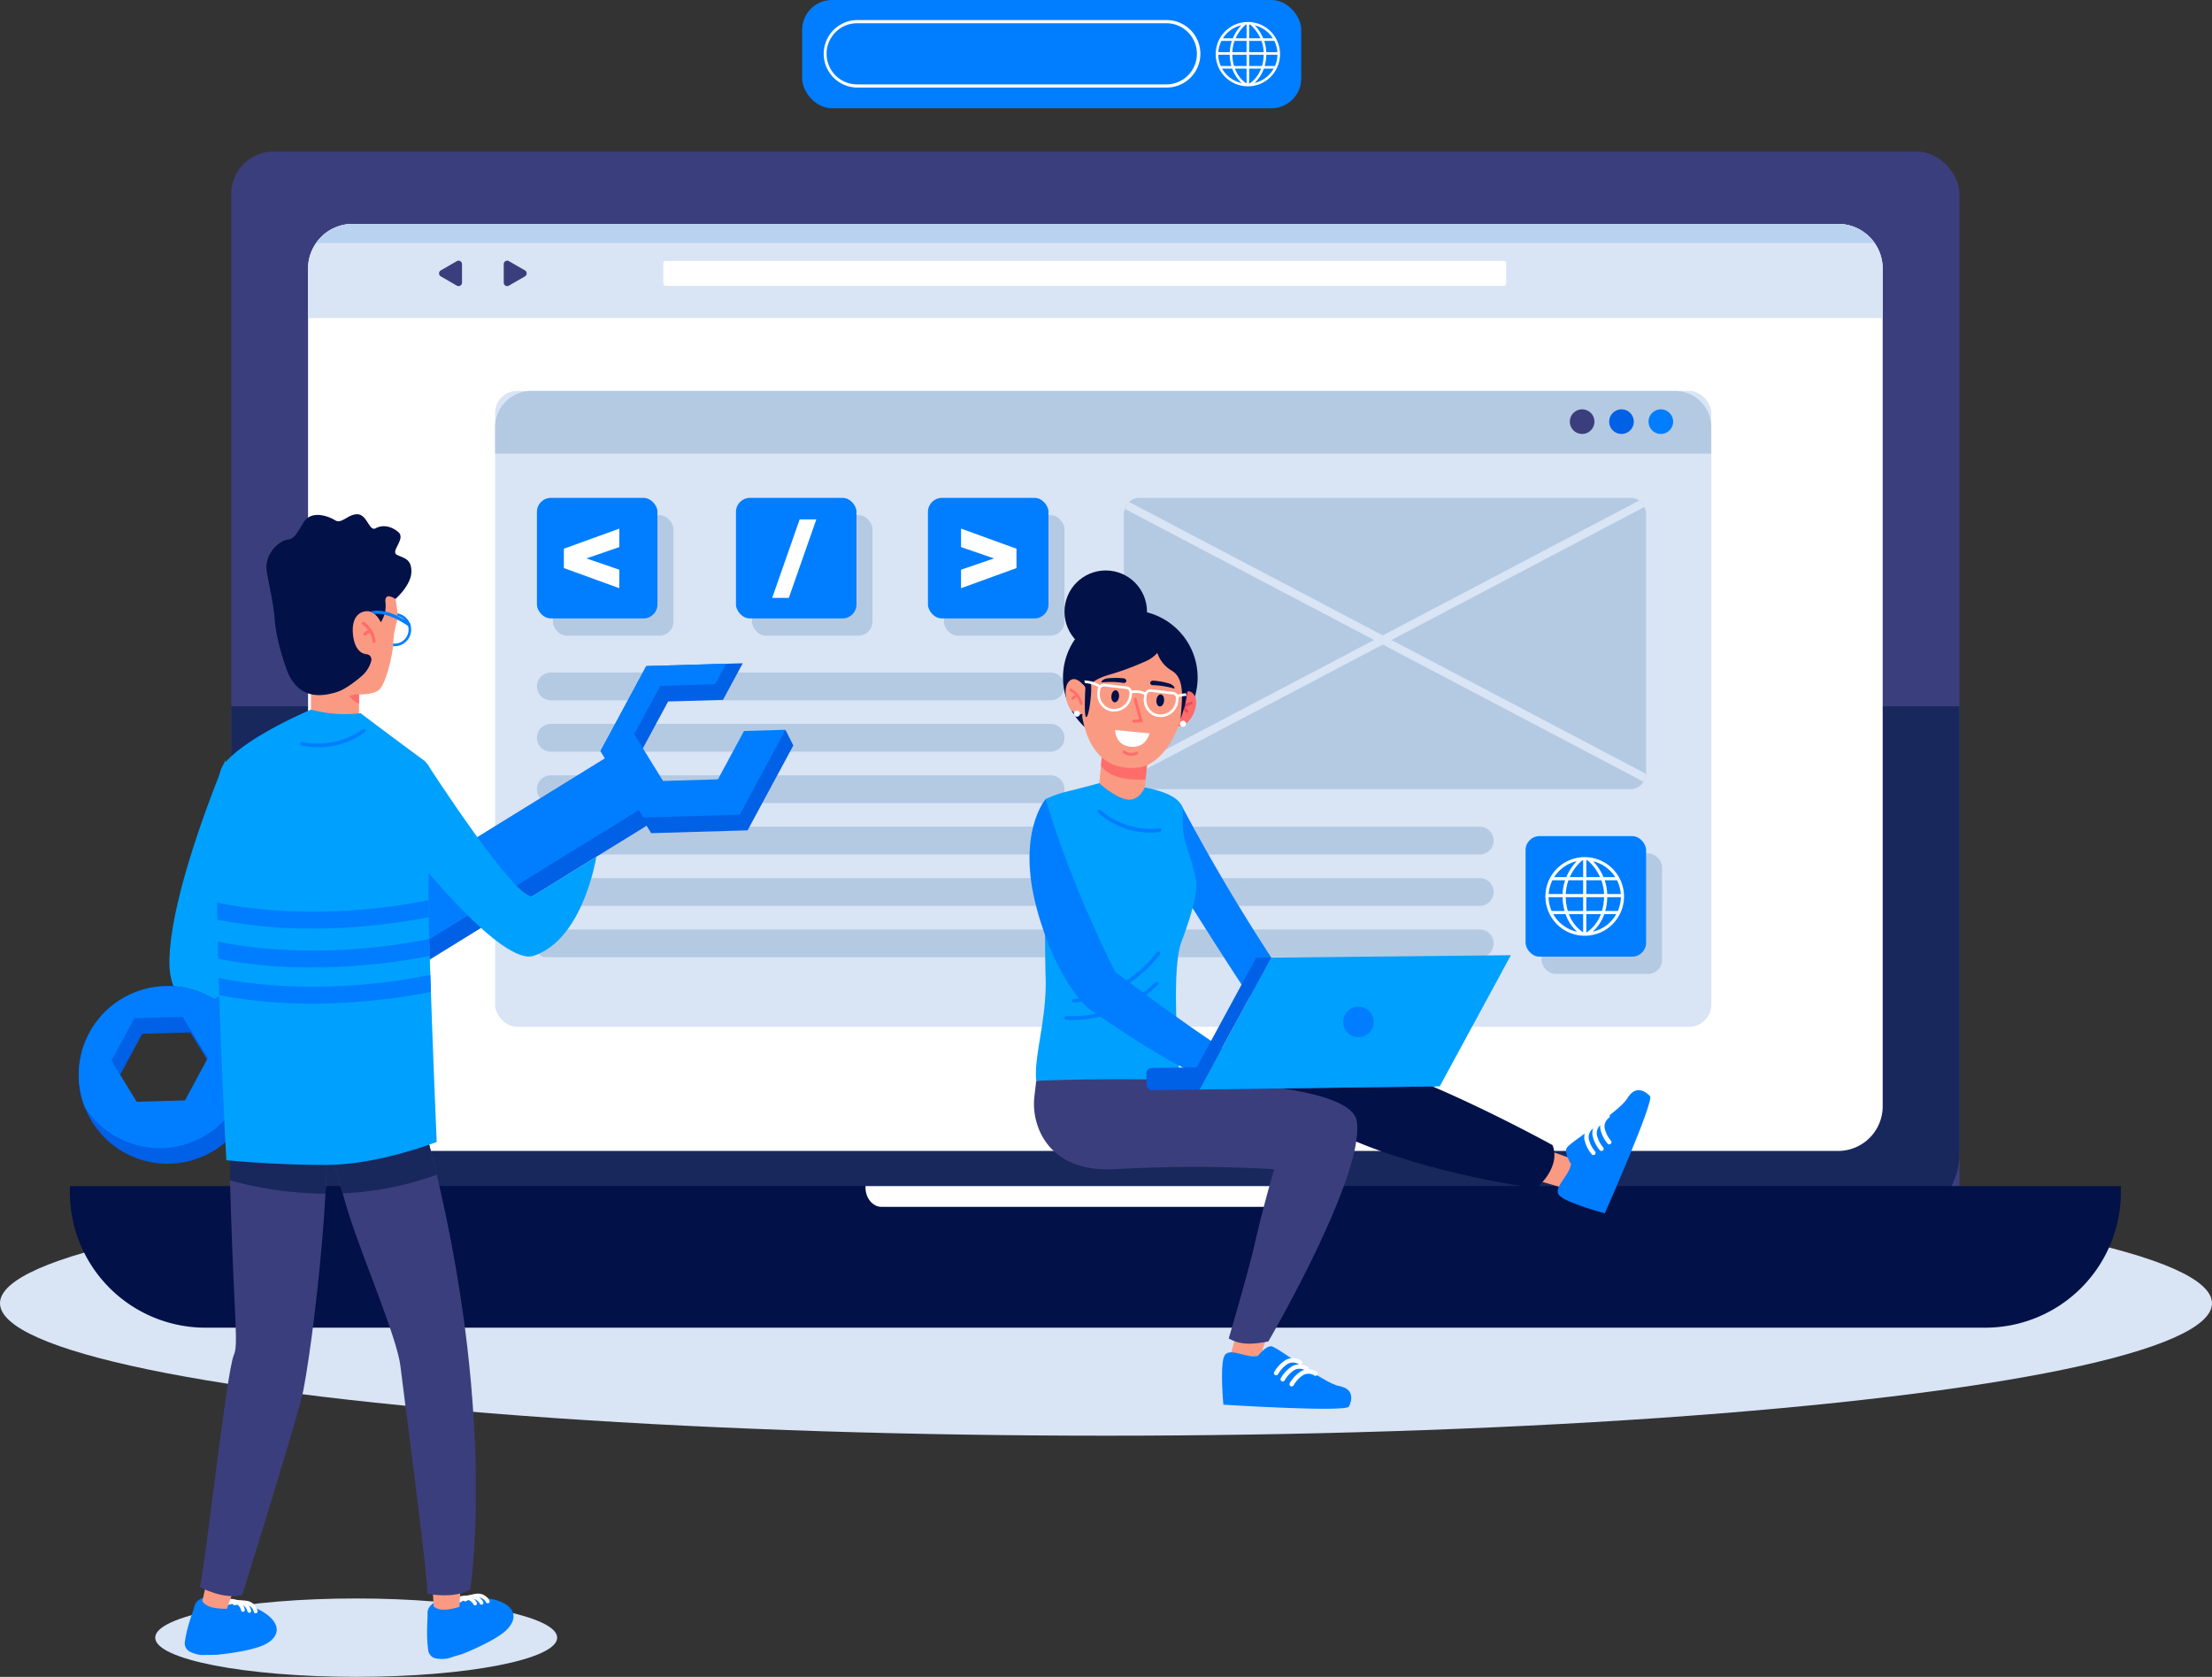 <svg xmlns="http://www.w3.org/2000/svg" width="735.177" height="557.217" viewBox="0 0 735.177 557.217">
  <rect x="0" y="0" width="735.177" height="557.217" fill="#333333" stroke="none"/>
  <g id="Group_70237" data-name="Group 70237" transform="translate(-186.796 -4467.231)">
    <g id="Group_70236" data-name="Group 70236" transform="translate(163.407 4333.621)">
      <g id="Group_70115" data-name="Group 70115" transform="translate(23.388 522.683)">
        <ellipse id="Ellipse_977" data-name="Ellipse 977" cx="367.589" cy="44.003" rx="367.589" ry="44.003" fill="#d9e4f5"/>
      </g>
      <g id="Group_70121" data-name="Group 70121" transform="translate(46.604 183.975)">
        <g id="Group_70120" data-name="Group 70120">
          <g id="Group_70119" data-name="Group 70119">
            <g id="Group_70117" data-name="Group 70117" transform="translate(53.654)">
              <g id="Group_70116" data-name="Group 70116">
                <rect id="Rectangle_27689" data-name="Rectangle 27689" width="574.368" height="356.141" rx="14.037" fill="#3b3e7d"/>
                <path id="Path_50817" data-name="Path 50817" d="M644.4,276.038V424.713a23.128,23.128,0,0,1-23.131,23.131H93.168a23.128,23.128,0,0,1-23.131-23.131V276.038Z" transform="translate(-70.037 -91.704)" fill="#18285d"/>
              </g>
              <path id="Path_50818" data-name="Path 50818" d="M608.864,193.6V471.975a14.83,14.83,0,0,1-14.831,14.834H100.353a14.781,14.781,0,0,1-9.169-3.172,15.057,15.057,0,0,1-1.862-1.748,14.738,14.738,0,0,1-3.8-9.913V193.6a14.837,14.837,0,0,1,14.834-14.832h493.68a14.707,14.707,0,0,1,7.5,2.038,14.829,14.829,0,0,1,7.328,12.794Z" transform="translate(-60.007 -154.718)" fill="#fff"/>
            </g>
            <path id="Path_50819" data-name="Path 50819" d="M719.152,372.785v1.981a45.071,45.071,0,0,1-45.075,45.077H82.552a45.075,45.075,0,0,1-45.075-45.077v-1.981Z" transform="translate(-37.477 -29.026)" fill="#021147"/>
            <path id="Path_50820" data-name="Path 50820" d="M197.951,372.785v.453c0,3.569,2.391,6.463,5.339,6.463H342.451c2.948,0,5.337-2.894,5.337-6.463v-.453Z" transform="translate(66.486 -29.026)" fill="#fff"/>
            <g id="Group_70118" data-name="Group 70118" transform="translate(79.168 24.05)">
              <path id="Path_50821" data-name="Path 50821" d="M608.86,193.6v16.422H85.52V193.6a14.846,14.846,0,0,1,14.834-14.834H594.033A14.846,14.846,0,0,1,608.86,193.6Z" transform="translate(-85.52 -178.769)" fill="#d9e4f5"/>
              <rect id="Rectangle_27690" data-name="Rectangle 27690" width="280.145" height="8.304" rx="0.754" transform="translate(118.064 12.278)" fill="#fff"/>
              <path id="Path_50822" data-name="Path 50822" d="M119.57,190.4v3.078a1.146,1.146,0,0,1-1.72.992l-2.666-1.537-2.665-1.539a1.148,1.148,0,0,1,0-1.987l2.665-1.537,2.666-1.539a1.147,1.147,0,0,1,1.72.992Z" transform="translate(-68.401 -173.971)" fill="#3b3e7d"/>
              <path id="Path_50823" data-name="Path 50823" d="M124.988,190.4v3.078a1.146,1.146,0,0,0,1.72.992l2.666-1.537,2.665-1.539a1.148,1.148,0,0,0,0-1.987l-2.665-1.537-2.666-1.539a1.147,1.147,0,0,0-1.72.992Z" transform="translate(-59.951 -173.971)" fill="#3b3e7d"/>
            </g>
            <path id="Path_50824" data-name="Path 50824" d="M605.134,185.115H87.143A14.8,14.8,0,0,1,99.3,178.769H592.981A14.775,14.775,0,0,1,605.134,185.115Z" transform="translate(-5.301 -154.719)" fill="#b9d2f0"/>
          </g>
        </g>
      </g>
      <g id="Group_70130" data-name="Group 70130" transform="translate(289.996 133.61)">
        <g id="Group_70127" data-name="Group 70127">
          <g id="Group_70122" data-name="Group 70122">
            <rect id="Rectangle_27691" data-name="Rectangle 27691" width="165.875" height="35.979" rx="9.92" fill="#007eff"/>
          </g>
          <g id="Group_70126" data-name="Group 70126" transform="translate(137.444 7.3)">
            <g id="Group_70125" data-name="Group 70125">
              <g id="Group_70124" data-name="Group 70124">
                <g id="Group_70123" data-name="Group 70123">
                  <path id="Path_50825" data-name="Path 50825" d="M279.276,138.04a10.69,10.69,0,1,0,10.69,10.69A10.7,10.7,0,0,0,279.276,138.04Zm.43,14.636v-3.744h4.833a14.1,14.1,0,0,1-.572,3.744Zm3.029,4.266a11.917,11.917,0,0,0,1.857-3.406h3.256a9.787,9.787,0,0,1-6.4,4.78A10.889,10.889,0,0,0,282.735,156.942Zm.941-3.406a10.975,10.975,0,0,1-1.6,2.847,8.954,8.954,0,0,1-2.373,2.165l0-5.013Zm-3.97-10.07V138.91c.127,0,.255.013.382.025a13.335,13.335,0,0,1,3.352,4.532Zm4.673,0a13.982,13.982,0,0,0-1.44-2.625,14.587,14.587,0,0,0-1.351-1.668,9.893,9.893,0,0,1,5.987,4.293Zm-4.673,4.606v-3.746h4.085a12.252,12.252,0,0,1,.743,3.746Zm5.687,0a13.186,13.186,0,0,0-.689-3.746h3.36a9.726,9.726,0,0,1,1.02,3.746Zm3.711.86a9.709,9.709,0,0,1-.826,3.744h-3.414a15.152,15.152,0,0,0,.534-3.744Zm-15.313,3.744h-3.515a9.711,9.711,0,0,1-.826-3.744h3.8A15.075,15.075,0,0,0,273.79,152.676Zm1.42-9.21a13.169,13.169,0,0,1,1.195-2.114,12.742,12.742,0,0,1,2.169-2.427c.091-.007.181-.012.274-.015v4.556Zm3.637.86v3.746H274.12a12.36,12.36,0,0,1,.742-3.746Zm-7.867-.86a9.863,9.863,0,0,1,6.113-4.321,14.366,14.366,0,0,0-1.381,1.7,14.172,14.172,0,0,0-1.44,2.625Zm7.867,5.466v3.744h-4.162a14.041,14.041,0,0,1-.57-3.744Zm-9.378-.86a9.715,9.715,0,0,1,1.022-3.746h3.459a13.186,13.186,0,0,0-.69,3.746Zm4.593,5.464a11.878,11.878,0,0,0,1.857,3.406,10.688,10.688,0,0,0,1.318,1.4,9.924,9.924,0,0,1-6.532-4.808Zm4.785,0v4.952a10.111,10.111,0,0,1-3.867-4.952Z" transform="translate(-268.588 -138.04)" fill="#fff"/>
                </g>
              </g>
            </g>
          </g>
        </g>
        <g id="Group_70129" data-name="Group 70129" transform="translate(7.162 6.665)">
          <g id="Group_70128" data-name="Group 70128">
            <path id="Path_50826" data-name="Path 50826" d="M303.493,138.706a10.165,10.165,0,0,1,0,20.329H200.743a10.165,10.165,0,1,1,0-20.329h102.75m0-1.051H200.743a11.216,11.216,0,1,0,0,22.432h102.75a11.216,11.216,0,0,0,0-22.432Z" transform="translate(-189.526 -137.655)" fill="#fff"/>
          </g>
        </g>
      </g>
      <g id="Group_70149" data-name="Group 70149" transform="translate(187.947 263.505)">
        <g id="Group_70132" data-name="Group 70132" transform="translate(0 0)">
          <rect id="Rectangle_27692" data-name="Rectangle 27692" width="404.195" height="211.293" rx="7.316" transform="translate(0)" fill="#d9e4f5"/>
          <path id="Path_50827" data-name="Path 50827" d="M527.446,224.493v8.788h-404.2v-8.788a12.057,12.057,0,0,1,12.056-12.056H515.389A12.058,12.058,0,0,1,527.446,224.493Z" transform="translate(-123.251 -212.437)" fill="#b4cae3"/>
          <g id="Group_70131" data-name="Group 70131" transform="translate(357.196 6.13)">
            <path id="Path_50828" data-name="Path 50828" d="M348.189,220.244a4.087,4.087,0,1,1-4.087-4.087A4.087,4.087,0,0,1,348.189,220.244Z" transform="translate(-340.016 -216.157)" fill="#3b3e7d"/>
            <path id="Path_50829" data-name="Path 50829" d="M356.126,220.244a4.087,4.087,0,1,1-4.087-4.087A4.088,4.088,0,0,1,356.126,220.244Z" transform="translate(-334.874 -216.157)" fill="#0060e6"/>
            <path id="Path_50830" data-name="Path 50830" d="M364.062,220.244a4.087,4.087,0,1,1-4.087-4.087A4.087,4.087,0,0,1,364.062,220.244Z" transform="translate(-329.733 -216.157)" fill="#007eff"/>
          </g>
        </g>
        <g id="Group_70134" data-name="Group 70134" transform="translate(13.896 35.556)">
          <rect id="Rectangle_27693" data-name="Rectangle 27693" width="40.052" height="40.052" rx="4.628" transform="translate(5.313 5.722)" fill="#b4cae3"/>
          <rect id="Rectangle_27694" data-name="Rectangle 27694" width="40.052" height="40.052" rx="4.628" fill="#007eff"/>
          <g id="Group_70133" data-name="Group 70133" transform="translate(8.952 10.206)">
            <path id="Path_50831" data-name="Path 50831" d="M155.541,246.35l-10.947,3.757,10.947,3.757v6.142l-18.425-6.684v-6.43l18.425-6.684Z" transform="translate(-137.116 -240.208)" fill="#fff"/>
          </g>
        </g>
        <g id="Group_70136" data-name="Group 70136" transform="translate(80.05 35.556)">
          <rect id="Rectangle_27695" data-name="Rectangle 27695" width="40.052" height="40.052" rx="4.628" transform="translate(5.313 5.722)" fill="#b4cae3"/>
          <rect id="Rectangle_27696" data-name="Rectangle 27696" width="40.052" height="40.052" rx="4.628" fill="#007eff"/>
          <g id="Group_70135" data-name="Group 70135" transform="translate(12.037 7.146)">
            <path id="Path_50832" data-name="Path 50832" d="M188.266,238.351H193.8l-9.132,26.071h-5.535Z" transform="translate(-179.134 -238.351)" fill="#fff"/>
          </g>
        </g>
        <g id="Group_70138" data-name="Group 70138" transform="translate(143.858 35.556)">
          <rect id="Rectangle_27697" data-name="Rectangle 27697" width="40.052" height="40.052" rx="4.628" transform="translate(5.313 5.722)" fill="#b4cae3"/>
          <rect id="Rectangle_27698" data-name="Rectangle 27698" width="40.052" height="40.052" rx="4.628" fill="#007eff"/>
          <g id="Group_70137" data-name="Group 70137" transform="translate(10.995 10.206)">
            <path id="Path_50833" data-name="Path 50833" d="M217.224,240.208l18.425,6.684v6.43l-18.425,6.684v-6.142l10.947-3.757-10.947-3.757Z" transform="translate(-217.224 -240.208)" fill="#fff"/>
          </g>
        </g>
        <g id="Group_70143" data-name="Group 70143" transform="translate(342.483 147.946)">
          <rect id="Rectangle_27699" data-name="Rectangle 27699" width="40.052" height="40.052" rx="4.628" transform="translate(5.313 5.722)" fill="#b4cae3"/>
          <rect id="Rectangle_27700" data-name="Rectangle 27700" width="40.052" height="40.052" rx="4.628" fill="#007eff"/>
          <g id="Group_70142" data-name="Group 70142" transform="translate(6.594 6.981)">
            <g id="Group_70141" data-name="Group 70141">
              <g id="Group_70140" data-name="Group 70140">
                <g id="Group_70139" data-name="Group 70139">
                  <path id="Path_50834" data-name="Path 50834" d="M348.151,306.455a13.062,13.062,0,1,0,13.061,13.061A13.076,13.076,0,0,0,348.151,306.455Zm.526,17.884v-4.576h5.9a17.253,17.253,0,0,1-.7,4.576Zm3.7,5.214a14.561,14.561,0,0,0,2.269-4.162h3.98a11.971,11.971,0,0,1-7.821,5.842A13.275,13.275,0,0,0,352.377,329.553Zm1.15-4.162a13.481,13.481,0,0,1-1.949,3.479,10.954,10.954,0,0,1-2.9,2.646V325.39Zm-4.85-12.3v-5.568c.155,0,.311.016.466.028a16.306,16.306,0,0,1,4.1,5.54Zm5.71,0a17.129,17.129,0,0,0-1.76-3.21,17.725,17.725,0,0,0-1.653-2.035,12.063,12.063,0,0,1,7.315,5.245Zm-5.71,5.626v-4.576h4.991a15.016,15.016,0,0,1,.906,4.576Zm6.949,0a16.122,16.122,0,0,0-.844-4.576h4.1a11.852,11.852,0,0,1,1.247,4.576Zm4.533,1.051a11.9,11.9,0,0,1-1.008,4.576h-4.174a18.385,18.385,0,0,0,.654-4.576Zm-18.713,4.576h-4.294a11.865,11.865,0,0,1-1.008-4.576h4.649A18.545,18.545,0,0,0,341.446,324.339Zm1.735-11.253a16.178,16.178,0,0,1,1.462-2.585,15.5,15.5,0,0,1,2.65-2.964c.11-.008.221-.015.333-.018v5.568Zm4.444,1.05v4.576H341.85a15.083,15.083,0,0,1,.9-4.576Zm-9.612-1.05a12.049,12.049,0,0,1,7.471-5.281,17.443,17.443,0,0,0-1.687,2.071,17.129,17.129,0,0,0-1.76,3.21Zm9.612,6.677v4.576h-5.087a17.25,17.25,0,0,1-.7-4.576Zm-11.459-1.051a11.869,11.869,0,0,1,1.249-4.576h4.227a16.119,16.119,0,0,0-.844,4.576Zm5.611,6.679a14.6,14.6,0,0,0,2.271,4.162,13.394,13.394,0,0,0,1.61,1.712,12.125,12.125,0,0,1-7.98-5.875Zm5.848,0v6.051a12.373,12.373,0,0,1-4.726-6.051Z" transform="translate(-335.089 -306.455)" fill="#fff"/>
                </g>
              </g>
            </g>
          </g>
        </g>
        <g id="Group_70144" data-name="Group 70144" transform="translate(13.896 93.583)">
          <path id="Path_50835" data-name="Path 50835" d="M302.4,278.449h-166.1a4.609,4.609,0,0,1-4.611-4.611h0a4.61,4.61,0,0,1,4.611-4.611H302.4a4.611,4.611,0,0,1,4.611,4.611h0A4.61,4.61,0,0,1,302.4,278.449Z" transform="translate(-131.683 -269.228)" fill="#b4cae3"/>
          <path id="Path_50836" data-name="Path 50836" d="M302.4,288.814h-166.1a4.61,4.61,0,0,1-4.611-4.611h0a4.611,4.611,0,0,1,4.611-4.612H302.4a4.612,4.612,0,0,1,4.611,4.612h0A4.611,4.611,0,0,1,302.4,288.814Z" transform="translate(-131.683 -262.514)" fill="#b4cae3"/>
          <path id="Path_50837" data-name="Path 50837" d="M302.4,299.178h-166.1a4.611,4.611,0,0,1-4.611-4.612h0a4.61,4.61,0,0,1,4.611-4.611H302.4a4.611,4.611,0,0,1,4.611,4.611h0A4.612,4.612,0,0,1,302.4,299.178Z" transform="translate(-131.683 -255.8)" fill="#b4cae3"/>
          <path id="Path_50838" data-name="Path 50838" d="M302.4,309.54h-166.1a4.61,4.61,0,0,1-4.611-4.611h0a4.61,4.61,0,0,1,4.611-4.611H302.4a4.611,4.611,0,0,1,4.611,4.611h0A4.611,4.611,0,0,1,302.4,309.54Z" transform="translate(-131.683 -249.086)" fill="#b4cae3"/>
          <path id="Path_50839" data-name="Path 50839" d="M302.4,319.905h-166.1a4.611,4.611,0,0,1-4.611-4.612h0a4.61,4.61,0,0,1,4.611-4.611H302.4a4.611,4.611,0,0,1,4.611,4.611h0A4.612,4.612,0,0,1,302.4,319.905Z" transform="translate(-131.683 -242.372)" fill="#b4cae3"/>
          <rect id="Rectangle_27701" data-name="Rectangle 27701" width="175.327" height="9.223" rx="2.798" transform="translate(0 85.388)" fill="#b4cae3"/>
        </g>
        <g id="Group_70145" data-name="Group 70145" transform="translate(209.286 144.816)">
          <path id="Path_50840" data-name="Path 50840" d="M368.217,300.319h-113.2a4.711,4.711,0,0,0-4.764,4.525,4.611,4.611,0,0,0,4.611,4.7H368.217a4.612,4.612,0,0,0,4.612-4.611h0A4.611,4.611,0,0,0,368.217,300.319Z" transform="translate(-250.257 -300.319)" fill="#b4cae3"/>
          <path id="Path_50841" data-name="Path 50841" d="M368.217,310.682h-113.2a4.712,4.712,0,0,0-4.764,4.525,4.612,4.612,0,0,0,4.611,4.7H368.217a4.612,4.612,0,0,0,4.612-4.611v0A4.612,4.612,0,0,0,368.217,310.682Z" transform="translate(-250.257 -293.605)" fill="#b4cae3"/>
          <path id="Path_50842" data-name="Path 50842" d="M368.217,321.046h-113.2a4.711,4.711,0,0,0-4.764,4.525,4.61,4.61,0,0,0,4.611,4.7H368.217a4.611,4.611,0,0,0,4.612-4.611h0A4.612,4.612,0,0,0,368.217,321.046Z" transform="translate(-250.257 -286.891)" fill="#b4cae3"/>
        </g>
        <g id="Group_70148" data-name="Group 70148" transform="translate(208.967 35.556)">
          <path id="Path_50843" data-name="Path 50843" d="M423.631,239.645v85.536c0,.18-.008.359-.02.534a6,6,0,0,1-.845,2.61,4.949,4.949,0,0,1-4.2,2.482H255.132a5.022,5.022,0,0,1-4.518-3.085,6.06,6.06,0,0,1-.55-2.541V239.645a6.221,6.221,0,0,1,.318-1.976,5.708,5.708,0,0,1,1.444-2.292,4.775,4.775,0,0,1,3.307-1.363h163.43a4.665,4.665,0,0,1,2.74.893,5.438,5.438,0,0,1,1.753,2.131A6.1,6.1,0,0,1,423.631,239.645Z" transform="translate(-250.063 -234.014)" fill="#b4cae3"/>
          <g id="Group_70146" data-name="Group 70146" transform="translate(0.318 1.363)">
            <path id="Path_50844" data-name="Path 50844" d="M423.486,325.179a6,6,0,0,1-.845,2.61L336,282.222l-2.907-1.528-82.832-43.561a5.708,5.708,0,0,1,1.444-2.292L336,279.165l2.9,1.529h0Z" transform="translate(-250.256 -234.841)" fill="#d9e4f5"/>
          </g>
          <g id="Group_70147" data-name="Group 70147" transform="translate(0 0.893)">
            <path id="Path_50845" data-name="Path 50845" d="M423.056,236.687l-84.03,44.192h0l-2.9,1.528-85.507,44.965a6.06,6.06,0,0,1-.55-2.541V324.6l83.15-43.726,2.907-1.529L421.3,234.556A5.438,5.438,0,0,1,423.056,236.687Z" transform="translate(-250.063 -234.556)" fill="#d9e4f5"/>
          </g>
        </g>
      </g>
      <g id="Group_70182" data-name="Group 70182" transform="translate(49.562 304.5)">
        <ellipse id="Ellipse_978" data-name="Ellipse 978" cx="66.795" cy="13.025" rx="66.795" ry="13.025" transform="translate(25.417 360.278)" fill="#d9e4f5"/>
        <g id="Group_70181" data-name="Group 70181">
          <path id="Path_50846" data-name="Path 50846" d="M82.1,360.583,72.5,366.5a29.634,29.634,0,0,0-13.593-4.378,22.324,22.324,0,0,1-1.35-7.847c0-23.7,18.678-67.466,18.678-67.466l-1.7,48.9C73.289,348.182,77.3,355.882,82.1,360.583Z" transform="translate(-27.422 -205.25)" fill="#00a0ff"/>
          <g id="Group_70150" data-name="Group 70150" transform="translate(0 49.512)">
            <path id="Path_50847" data-name="Path 50847" d="M121.231,356.346,84.354,379.1a29.509,29.509,0,1,0,13.8,22.374l129.85-80.118,1.516,2.459,32.049-.938,15.1-28.007.1-.191-2.572-5.105-8.206,4.133-1.727.87-1.282.478-8.663,16.065-18.243.536-4.794-7.766-4.79-7.766.275-.508,8.388-15.557,18.243-.537,6.553-12.159-5.492.161L227.9,268.3l-15.215,28.224,1.514,2.459Zm-44.848,33.7,5.53,8.971,2.885,4.677L77.192,417.8l-16.024.468L52.75,404.631l.275-.508,7.333-13.608Z" transform="translate(-39.272 -267.362)" fill="#0060e6"/>
            <path id="Path_50848" data-name="Path 50848" d="M121.231,356.282,84.354,379.037a29.509,29.509,0,0,0-43.118,35.645,29.5,29.5,0,0,0,54.31-18.453l129.85-80.12,1.514,2.459,32.051-.938,12.332-22.884,2.88-5.344-13.8.405-8.663,16.066-18.243.536-4.8-7.766-1.9-3.091-2.885-4.677,8.663-16.065,18.243-.536,3.671-6.816-26.558.776L212.685,296.46l1.514,2.459ZM73.773,384.8l8.416,13.646-.275.508-7.331,13.6-16.025.47-5.532-8.964-2.887-4.677,7.61-14.115Z" transform="translate(-39.272 -267.299)" fill="#007eff"/>
          </g>
          <g id="Group_70161" data-name="Group 70161" transform="translate(62.388)">
            <g id="Group_70151" data-name="Group 70151" transform="translate(37.103 32.858)">
              <path id="Path_50849" data-name="Path 50849" d="M99.648,262.746a5.491,5.491,0,1,0,10.983,0,5.411,5.411,0,0,0-.115-1.125,5.587,5.587,0,0,0-.325-1.03l0,0a5.5,5.5,0,0,0-5.047-3.33,5.2,5.2,0,0,0-1.018.1h0a5.318,5.318,0,0,0-1.656.6A5.5,5.5,0,0,0,99.648,262.746Zm.857,0a4.637,4.637,0,0,1,3.167-4.393,4.557,4.557,0,0,1,1.468-.242,4.465,4.465,0,0,1,1.045.124,4.565,4.565,0,0,1,2.139,1.15,4.622,4.622,0,0,1,1.287,2.139,4.561,4.561,0,0,1,.165,1.223,4.635,4.635,0,0,1-9.271,0Z" transform="translate(-99.648 -257.255)" fill="#007eff"/>
            </g>
            <g id="Group_70152" data-name="Group 70152" transform="translate(14.802 55.026)">
              <path id="Path_50850" data-name="Path 50850" d="M86.115,270.708v10.917s3.254,5.561,7.659,5.939,8.31-4.785,8.31-4.785v-11.3Z" transform="translate(-86.115 -270.708)" fill="#fb9a83"/>
              <path id="Path_50851" data-name="Path 50851" d="M93.139,272.31a7.478,7.478,0,0,0,4.395,5.285v-5.013Z" transform="translate(-81.565 -269.67)" fill="#ff6d6b"/>
            </g>
            <path id="Path_50852" data-name="Path 50852" d="M105.369,291.917c-16.441,4.65-21.836-8.051-24.134-16.095-.252-.893-.483-1.887-.684-2.948-.008-.04-.015-.084-.026-.134-.224-1.19-.417-2.458-.58-3.765-.124-.967-.227-1.949-.321-2.938-.234-2.4-.386-4.815-.486-6.954a11.35,11.35,0,0,1,7.274-11.143c6.6-2.538,16.619-4.546,26.113.837a11.4,11.4,0,0,1,5.786,9.7s1.658,6.441.872,9.33a29.427,29.427,0,0,0-1.224,7.608c-.262,3.844-2.447,13.109-4.719,15.032S105.369,291.917,105.369,291.917Z" transform="translate(-75.842 -232.095)" fill="#fb9a83"/>
            <g id="Group_70159" data-name="Group 70159" transform="translate(31.651 35.711)">
              <g id="Group_70155" data-name="Group 70155">
                <g id="Group_70154" data-name="Group 70154">
                  <g id="Group_70153" data-name="Group 70153">
                    <path id="Path_50853" data-name="Path 50853" d="M100.331,266.056a.518.518,0,0,1-.405-.478,8.027,8.027,0,0,0-3.353-5.641.518.518,0,0,1,.568-.867,8.938,8.938,0,0,1,3.821,6.45.521.521,0,0,1-.491.547A.562.562,0,0,1,100.331,266.056Z" transform="translate(-96.339 -258.987)" fill="#ff6d6b"/>
                  </g>
                </g>
              </g>
              <g id="Group_70158" data-name="Group 70158" transform="translate(0.497 2.638)">
                <g id="Group_70157" data-name="Group 70157">
                  <g id="Group_70156" data-name="Group 70156">
                    <path id="Path_50854" data-name="Path 50854" d="M97.046,262.584a.527.527,0,0,1-.255-.142.522.522,0,0,1,0-.735,4.763,4.763,0,0,1,2.241-1.109.519.519,0,1,1,.208,1.017,3.751,3.751,0,0,0-1.719.831A.521.521,0,0,1,97.046,262.584Z" transform="translate(-96.641 -260.587)" fill="#ff6d6b"/>
                  </g>
                </g>
              </g>
            </g>
            <path id="Path_50855" data-name="Path 50855" d="M79.848,272.042c.666,8.714,4.485,18.112,4.485,18.112,4.172,9.2,11.939,7.517,16.136,6.257,3.068-.919,7.227-4.326,8.928-5.889a10.288,10.288,0,0,0,2.551-4.446,1.766,1.766,0,0,0-1.567-2.261c-1.956-.188-3.993-1.847-4.482-6.453-.827-7.817,4.387-7.824,4.387-7.824,3.161-.28,4.84,3.681,4.84,3.681a9.989,9.989,0,0,0,1.546-6.7c-.353-3.653,3.329-1.05,3.329-1.05s5.174-4.5,5.291-8.926-2.464-4.606-4.785-5.739,3.037-5.331.475-7.544-5.476-2.447-7.574-1.282-2.8-4.545-6-4.662-5.243,3.38-7.486,1.982-7.952-3.5-10.517.816-3.261,5.416-5.359,5.65-7.924,4.253-6.758,10.894S79.459,266.951,79.848,272.042Z" transform="translate(-77.132 -237.315)" fill="#021147"/>
            <g id="Group_70160" data-name="Group 70160" transform="translate(34.468 32.018)">
              <path id="Path_50856" data-name="Path 50856" d="M98.049,257.077a4.285,4.285,0,0,1,1.44.776,9.747,9.747,0,0,1,3.261.237c.252.061.5.124.748.193.409.119.814.252,1.21.4a22.01,22.01,0,0,1,2.351,1.032,30.77,30.77,0,0,1,3.587,2.139c.44.308.7.5.71.514l.194-.417a5.588,5.588,0,0,0-.325-1.03l0,0c-.43-.3-1.073-.73-1.864-1.2-.629-.374-1.353-.773-2.139-1.15-.028-.015-.056-.028-.087-.043-.623-.3-1.287-.583-1.976-.839h0a16.875,16.875,0,0,0-2.16-.636A9.833,9.833,0,0,0,98.049,257.077Z" transform="translate(-98.049 -256.746)" fill="#007eff"/>
            </g>
          </g>
          <g id="Group_70167" data-name="Group 70167" transform="translate(84.228 206.737)">
            <g id="Group_70165" data-name="Group 70165" transform="translate(31.539 151.917)">
              <path id="Path_50857" data-name="Path 50857" d="M112.633,476.158a11.512,11.512,0,0,0,3.882-.043l1.823-.592,2.992-.9s10.752-4.223,14.559-7.924,3.128-7.776-2.808-9.762-11.24-.105-14.414-1.374c0,0-9.5.8-8.973,5.875-.122,4.726-.4,7.226.227,12A3.166,3.166,0,0,0,112.633,476.158Z" transform="translate(-109.525 -454.579)" fill="#007eff"/>
              <g id="Group_70162" data-name="Group 70162" transform="translate(7.867 0.671)">
                <path id="Path_50858" data-name="Path 50858" d="M114.8,457.952a.634.634,0,0,1-.2-1.16,9.749,9.749,0,0,1,4.548-1.417,4.361,4.361,0,0,1,3.825,2.348.633.633,0,1,1-1.152.526,3.116,3.116,0,0,0-2.719-1.608,8.586,8.586,0,0,0-3.841,1.233A.632.632,0,0,1,114.8,457.952Z" transform="translate(-114.299 -455.372)" fill="#fff"/>
              </g>
              <g id="Group_70163" data-name="Group 70163" transform="translate(9.999 0.435)">
                <path id="Path_50859" data-name="Path 50859" d="M116.092,457.81a.633.633,0,0,1-.2-1.158,9.73,9.73,0,0,1,4.548-1.419,4.361,4.361,0,0,1,3.825,2.348.633.633,0,1,1-1.152.526A3.116,3.116,0,0,0,120.4,456.5a8.587,8.587,0,0,0-3.841,1.233A.625.625,0,0,1,116.092,457.81Z" transform="translate(-115.593 -455.229)" fill="#fff"/>
              </g>
              <g id="Group_70164" data-name="Group 70164" transform="translate(12.082)">
                <path id="Path_50860" data-name="Path 50860" d="M117.358,457.547a.634.634,0,0,1-.2-1.16,9.759,9.759,0,0,1,4.55-1.419,4.367,4.367,0,0,1,3.825,2.348.634.634,0,0,1-1.153.526,3.116,3.116,0,0,0-2.719-1.607,8.585,8.585,0,0,0-3.839,1.233A.632.632,0,0,1,117.358,457.547Z" transform="translate(-116.857 -454.965)" fill="#fff"/>
              </g>
            </g>
            <path id="Path_50861" data-name="Path 50861" d="M120.231,451.89l-.582,9.981c-3.69,1.02-6.461,1.491-8.556-.137l-.6-10.587Z" transform="translate(-77.357 -305.522)" fill="#fb9a83"/>
            <g id="Group_70166" data-name="Group 70166">
              <path id="Path_50862" data-name="Path 50862" d="M136.288,513.275c-5.514,3.406-14.364,1.417-14.364,1.417,1.056-.186-7.712-65.792-8.865-75.671-1.064-9.118-12.431-35.59-17.21-50.61-.331-1.043-.629-2.03-.893-2.955-.376-1.317-.733-2.572-1.069-3.757-2.113-7.354-3.5-12.029-3.5-12.029l31.538-6.9q1.406,5.309,2.663,10.472c.183.755.361,1.5.541,2.249.11.473.221.946.331,1.414C144.8,459.076,136.288,513.275,136.288,513.275Z" transform="translate(-90.386 -362.774)" fill="#3b3e7d"/>
              <path id="Path_50863" data-name="Path 50863" d="M125.128,375.5a104.454,104.454,0,0,1-31.242,6.2c-2.113-7.354-3.5-12.029-3.5-12.029l31.538-6.9q1.406,5.309,2.663,10.472C124.77,374,124.948,374.751,125.128,375.5Z" transform="translate(-90.386 -362.774)" fill="#18285d"/>
            </g>
          </g>
          <g id="Group_70173" data-name="Group 70173" transform="translate(35.226 208.394)">
            <g id="Group_70171" data-name="Group 70171" transform="translate(0 151.209)">
              <path id="Path_50864" data-name="Path 50864" d="M62.528,473.978a11.5,11.5,0,0,0,3.737,1.045l1.916-.059,3.124-.03s11.505-1.05,16.2-3.538,5.176-6.593.031-10.159-10.764-3.243-13.455-5.347c0,0-9.347-1.888-10.258,3.133-1.437,4.5-2.408,6.825-3.134,11.586A3.161,3.161,0,0,0,62.528,473.978Z" transform="translate(-60.649 -455.542)" fill="#007eff"/>
              <g id="Group_70168" data-name="Group 70168" transform="translate(11.717 0.774)">
                <path id="Path_50865" data-name="Path 50865" d="M68.092,457.545a.633.633,0,0,1,.135-1.168,9.778,9.778,0,0,1,4.764-.089,4.361,4.361,0,0,1,3.016,3.322.633.633,0,1,1-1.252.183,3.12,3.12,0,0,0-2.162-2.3,8.6,8.6,0,0,0-4.032.11A.628.628,0,0,1,68.092,457.545Z" transform="translate(-67.759 -456.012)" fill="#fff"/>
              </g>
              <g id="Group_70169" data-name="Group 70169" transform="translate(13.831 1.143)">
                <path id="Path_50866" data-name="Path 50866" d="M69.373,457.77a.627.627,0,0,1-.308-.391.634.634,0,0,1,.443-.778,9.749,9.749,0,0,1,4.764-.091,4.366,4.366,0,0,1,3.017,3.324.634.634,0,0,1-1.254.183,3.116,3.116,0,0,0-2.162-2.3,8.588,8.588,0,0,0-4.031.11A.639.639,0,0,1,69.373,457.77Z" transform="translate(-69.042 -456.236)" fill="#fff"/>
              </g>
              <g id="Group_70170" data-name="Group 70170" transform="translate(15.953 1.308)">
                <path id="Path_50867" data-name="Path 50867" d="M70.661,457.87A.633.633,0,0,1,70.8,456.7a9.749,9.749,0,0,1,4.764-.091,4.367,4.367,0,0,1,3.017,3.324.634.634,0,0,1-1.254.183,3.12,3.12,0,0,0-2.162-2.3,8.588,8.588,0,0,0-4.031.11A.631.631,0,0,1,70.661,457.87Z" transform="translate(-70.33 -456.336)" fill="#fff"/>
              </g>
            </g>
            <path id="Path_50868" data-name="Path 50868" d="M75.715,453.669l-3.348,9.421c-3.828-.053-6.621-.374-8.177-2.523l2.386-10.332Z" transform="translate(-58.355 -307.77)" fill="#fb9a83"/>
            <g id="Group_70172" data-name="Group 70172" transform="translate(4.929)">
              <path id="Path_50869" data-name="Path 50869" d="M106.093,365.973q-.133,5.492-.374,10.8c-.064,1.434-.137,2.9-.221,4.39-.145,2.559-.316,5.191-.511,7.865-1.542,21.366-4.545,45.487-6.875,57.586-1.546,8.023-20.288,67.878-20.288,67.878-6.161,1.7-13.972-2.534-14.185-2.653,1.073,0,8.926-71.843,11.4-77.1,1.556-3.306.137-12.009-1.027-49.183q-.077-2.581-.157-5.344-.052-1.822-.077-3.484c-.132-7.892.1-12.951.1-12.951Z" transform="translate(-63.64 -363.78)" fill="#3b3e7d"/>
              <path id="Path_50870" data-name="Path 50870" d="M69.911,363.78l32.212,2.193q-.133,5.492-.374,10.8c-.064,1.434-.137,2.9-.221,4.39a122.457,122.457,0,0,1-31.719-4.433C69.677,368.839,69.911,363.78,69.911,363.78Z" transform="translate(-59.67 -363.78)" fill="#18285d"/>
            </g>
          </g>
          <g id="Group_70180" data-name="Group 70180" transform="translate(45.617 64.911)">
            <g id="Group_70174" data-name="Group 70174">
              <path id="Path_50871" data-name="Path 50871" d="M140.308,420.366s-19.219,7.546-36.361,7.631-33.553-1.554-33.553-1.554-1.435-25.909-2.371-54.855q-.089-2.843-.175-5.716c-.064-2.119-.12-4.253-.18-6.384-.046-1.9-.094-3.811-.135-5.71q-.084-3.661-.145-7.274c-.035-1.921-.059-3.82-.086-5.7-.264-21.824-1.3-41.488,2.21-45.9,7.213-9.073,29.017-18.192,29.017-18.192a43.623,43.623,0,0,0,16.487,1.191s12.206,9.221,20.761,15.46c6.758,4.927,1.427,22.531,1.8,46.7.026,1.844.059,3.722.094,5.626.013.613.026,1.236.038,1.857.035,1.674.077,3.484.129,5.4.046,1.785.1,3.663.157,5.609.061,2.048.124,4.169.2,6.344.059,1.841.12,3.719.188,5.614C139.171,393.874,140.308,420.366,140.308,420.366Z" transform="translate(-66.954 -276.707)" fill="#00a0ff"/>
            </g>
            <g id="Group_70175" data-name="Group 70175" transform="translate(28.022 6.403)">
              <path id="Path_50872" data-name="Path 50872" d="M87.459,286.591a26.154,26.154,0,0,0,18.009-4.917.61.61,0,1,0-.771-.944,25.568,25.568,0,0,1-20,4.217.61.61,0,0,0-.246,1.195A27.6,27.6,0,0,0,87.459,286.591Z" transform="translate(-83.959 -280.593)" fill="#007eff"/>
            </g>
            <g id="Group_70179" data-name="Group 70179" transform="translate(0.347 63.35)">
              <g id="Group_70176" data-name="Group 70176">
                <path id="Path_50873" data-name="Path 50873" d="M137.535,320.777a204.824,204.824,0,0,1-38.652,3.769A158.955,158.955,0,0,1,67.251,321.6c-.035-1.921-.059-3.82-.086-5.7,9.187,1.964,35.373,6.107,70.276-.745C137.467,316.995,137.5,318.874,137.535,320.777Z" transform="translate(-67.165 -315.151)" fill="#007eff"/>
              </g>
              <g id="Group_70177" data-name="Group 70177" transform="translate(0.231 12.878)">
                <path id="Path_50874" data-name="Path 50874" d="M137.767,328.575a204.762,204.762,0,0,1-38.975,3.833A159.412,159.412,0,0,1,67.44,329.52c-.046-1.9-.094-3.811-.135-5.71,9.406,1.989,35.559,6.026,70.305-.844C137.657,324.751,137.708,326.629,137.767,328.575Z" transform="translate(-67.305 -322.966)" fill="#007eff"/>
              </g>
              <g id="Group_70178" data-name="Group 70178" transform="translate(0.545 24.831)">
                <path id="Path_50875" data-name="Path 50875" d="M138.027,335.834a204.967,204.967,0,0,1-39.359,3.9,159.777,159.777,0,0,1-31-2.818q-.089-2.843-.175-5.716c9.7,2.015,35.806,5.913,70.343-.984C137.9,332.061,137.96,333.939,138.027,335.834Z" transform="translate(-67.496 -330.22)" fill="#007eff"/>
              </g>
            </g>
          </g>
          <path id="Path_50876" data-name="Path 50876" d="M110.969,287.747s30.134,46.74,35.106,43.673c7.494-4.625,13.9-8.579,13.9-8.579l7.086-4.372s-4.207,27.389-20.816,32.894c-10.424,3.454-38.719-32.135-38.719-32.135S107.528,295.128,110.969,287.747Z" transform="translate(4.948 -204.643)" fill="#00a0ff"/>
        </g>
      </g>
      <g id="Group_70235" data-name="Group 70235" transform="translate(365.553 323.174)">
        <path id="Path_50877" data-name="Path 50877" d="M314.1,379.03A652.277,652.277,0,0,1,261.628,295.9l1.02,29.9s30.564,49.231,40.112,59.466C306.57,385.265,314.1,383.972,314.1,379.03Z" transform="translate(-211.21 -218.033)" fill="#007eff"/>
        <g id="Group_70186" data-name="Group 70186" transform="translate(2.125 70.688)">
          <path id="Path_50878" data-name="Path 50878" d="M253.4,291.545s-5.309,1.425-10.464,2.712a36.194,36.194,0,0,0-7.379,2.567s-.468,45.382,0,59.156-3.994,26.413-3.118,34.455c0,0,39.365,2.785,47.76-.547,0,0-3.251-35.437.419-45.39,3.727-10.1,5.68-17.149,4.807-21.269-2.241-10.576-4.907-12.158-4.212-21.895S253.4,291.545,253.4,291.545Z" transform="translate(-232.322 -291.545)" fill="#00a0ff"/>
          <g id="Group_70183" data-name="Group 70183" transform="translate(20.465 8.775)">
            <path id="Path_50879" data-name="Path 50879" d="M262.4,304.485a26.148,26.148,0,0,1-17.474-6.572.61.61,0,1,1,.857-.868,25.566,25.566,0,0,0,19.525,6.061.609.609,0,0,1,.133,1.211A27.793,27.793,0,0,1,262.4,304.485Z" transform="translate(-244.741 -296.87)" fill="#007eff"/>
          </g>
          <g id="Group_70184" data-name="Group 70184" transform="translate(12.02 55.953)">
            <path id="Path_50880" data-name="Path 50880" d="M240.224,342.466a.609.609,0,0,1-.021-1.218,39.546,39.546,0,0,0,27.585-15.508.61.61,0,0,1,.972.737,40.8,40.8,0,0,1-28.514,15.989Z" transform="translate(-239.616 -325.5)" fill="#007eff"/>
          </g>
          <g id="Group_70185" data-name="Group 70185" transform="translate(9.502 65.916)">
            <path id="Path_50881" data-name="Path 50881" d="M240.685,344.323c-1.279,0-2.022-.076-2.057-.081a.609.609,0,0,1,.135-1.211,39.536,39.536,0,0,0,29.554-11.311.609.609,0,0,1,.854.87A41.159,41.159,0,0,1,240.685,344.323Z" transform="translate(-238.088 -331.546)" fill="#007eff"/>
          </g>
        </g>
        <g id="Group_70198" data-name="Group 70198" transform="translate(31.334 160.494)">
          <g id="Group_70193" data-name="Group 70193" transform="translate(135.453 12.204)">
            <path id="Path_50882" data-name="Path 50882" d="M336.594,365.32l10.394,3.667-3.507,9.454-11.234-3.266Z" transform="translate(-332.247 -345.761)" fill="#fb9a83"/>
            <g id="Group_70192" data-name="Group 70192" transform="translate(8.756)">
              <g id="Group_70191" data-name="Group 70191">
                <path id="Path_50883" data-name="Path 50883" d="M342,377.994s-2.289-3.49-1.475-5.3,17.459-11.98,20.2-16.548,6.006-2.291,7.526-.715-15.028,38.932-15.028,38.932-11.78-3.116-14.809-5.642S341.416,382.139,342,377.994Z" transform="translate(-337.56 -353.45)" fill="#007eff"/>
                <g id="Group_70190" data-name="Group 70190" transform="translate(8.845 7.898)">
                  <g id="Group_70187" data-name="Group 70187" transform="translate(2.689 2.205)">
                    <path id="Path_50884" data-name="Path 50884" d="M348.314,369.006a.732.732,0,0,1-1.29.43,11.281,11.281,0,0,1-2.422-4.949,5.049,5.049,0,0,1,2.007-4.785.732.732,0,1,1,.8,1.224,3.6,3.6,0,0,0-1.356,3.391,9.966,9.966,0,0,0,2.086,4.171A.727.727,0,0,1,348.314,369.006Z" transform="translate(-344.56 -359.582)" fill="#fff"/>
                  </g>
                  <g id="Group_70188" data-name="Group 70188" transform="translate(0 3.547)">
                    <path id="Path_50885" data-name="Path 50885" d="M346.684,369.822a.733.733,0,0,1-1.29.43,11.306,11.306,0,0,1-2.424-4.949,5.047,5.047,0,0,1,2.009-4.787.732.732,0,1,1,.8,1.224,3.608,3.608,0,0,0-1.356,3.393,9.926,9.926,0,0,0,2.088,4.171A.726.726,0,0,1,346.684,369.822Z" transform="translate(-342.928 -360.396)" fill="#fff"/>
                  </g>
                  <g id="Group_70189" data-name="Group 70189" transform="translate(5.278)">
                    <path id="Path_50886" data-name="Path 50886" d="M349.887,367.668a.733.733,0,0,1-1.29.43,11.268,11.268,0,0,1-2.424-4.948,5.048,5.048,0,0,1,2.007-4.787.733.733,0,1,1,.8,1.226,3.6,3.6,0,0,0-1.356,3.391,9.939,9.939,0,0,0,2.086,4.171A.737.737,0,0,1,349.887,367.668Z" transform="translate(-346.131 -358.244)" fill="#fff"/>
                  </g>
                </g>
              </g>
            </g>
          </g>
          <g id="Group_70197" data-name="Group 70197">
            <g id="Group_70196" data-name="Group 70196">
              <g id="Group_70195" data-name="Group 70195">
                <g id="Group_70194" data-name="Group 70194">
                  <path id="Path_50887" data-name="Path 50887" d="M251.823,359.133s42-12.232,63.027-13.072c21.041-.829,77.683,30.437,77.683,30.437,1.353,3.287.468,6.937-1.738,10.228a13.742,13.742,0,0,1-1.012,1.346,20.08,20.08,0,0,1-2.66,2.762s-41.819-5.357-69.753-20.17c0,0-39.225,9.768-61.8,9.144,0,0-9.314-7.776-3.742-20.676" transform="translate(-250.047 -346.044)" fill="#021147"/>
                </g>
              </g>
            </g>
          </g>
        </g>
        <g id="Group_70222" data-name="Group 70222" transform="translate(1.863 0)">
          <g id="Group_70210" data-name="Group 70210">
            <circle id="Ellipse_979" data-name="Ellipse 979" cx="22.376" cy="22.376" r="22.376" transform="translate(0 35.593) rotate(-45)" fill="#021147"/>
            <circle id="Ellipse_980" data-name="Ellipse 980" cx="13.712" cy="13.712" r="13.712" transform="translate(9.763)" fill="#021147"/>
            <g id="Group_70205" data-name="Group 70205" transform="translate(45.609 40.148)">
              <path id="Path_50888" data-name="Path 50888" d="M261.925,274.639s3.4-3.553,5.351-.16-2.132,12.474-7.435,9.656Z" transform="translate(-259.84 -273.011)" fill="#ff6d6b"/>
              <path id="Path_50889" data-name="Path 50889" d="M261.379,279.87a1.014,1.014,0,1,0,1.106-.913A1.015,1.015,0,0,0,261.379,279.87Z" transform="translate(-258.846 -269.163)" fill="#fff"/>
              <g id="Group_70201" data-name="Group 70201" transform="translate(1.056 3.484)">
                <g id="Group_70200" data-name="Group 70200">
                  <g id="Group_70199" data-name="Group 70199">
                    <path id="Path_50890" data-name="Path 50890" d="M260.908,279.981a.471.471,0,0,0,.48-.282c1.132-2.816,4.4-3.69,4.436-3.7a.438.438,0,0,0,.325-.545.474.474,0,0,0-.575-.315c-.153.038-3.757.99-5.062,4.233a.444.444,0,0,0,.272.577A.554.554,0,0,0,260.908,279.981Z" transform="translate(-260.481 -275.126)" fill="#ed495c"/>
                  </g>
                </g>
              </g>
              <g id="Group_70204" data-name="Group 70204" transform="translate(2.947 4.969)">
                <g id="Group_70203" data-name="Group 70203">
                  <g id="Group_70202" data-name="Group 70202">
                    <path id="Path_50891" data-name="Path 50891" d="M263.491,278.242a.483.483,0,0,0,.26-.048.434.434,0,0,0,.2-.6,4.213,4.213,0,0,0-1.623-1.508.477.477,0,0,0-.638.165.436.436,0,0,0,.18.608,3.358,3.358,0,0,1,1.251,1.14A.475.475,0,0,0,263.491,278.242Z" transform="translate(-261.629 -276.027)" fill="#ed495c"/>
                  </g>
                </g>
              </g>
            </g>
            <path id="Path_50892" data-name="Path 50892" d="M246.21,284.559l-1.1,11.512s4.957,4.64,9.1,5.4,6.046-4.022,6.046-4.022l1.023-10.716Z" transform="translate(-223.773 -225.383)" fill="#fb9a83"/>
            <path id="Path_50893" data-name="Path 50893" d="M245.885,285.243l-.438,4.594c2.5,3.375,7.372,4.952,14.837,4.568l.669-6.988Z" transform="translate(-223.556 -224.94)" fill="#ff6d6b"/>
            <path id="Path_50894" data-name="Path 50894" d="M275.315,286.36c-.239,1.1-.5,2.215-.811,3.322-2.038,7.361-7.546,15-13.656,15.781-13.191,1.7-17.584-8.954-18.935-16.633-.148-.854.371-1.765.283-2.765-.2-2.373-.893-5.112-.859-7.743.025-1.824.091-3.62.17-5.242a10.625,10.625,0,0,1,7.534-9.739c6.161-1.794,15.353-2.8,23.413,3.021a10.718,10.718,0,0,1,4.342,9.518A80.387,80.387,0,0,1,275.315,286.36Z" transform="translate(-226.218 -240.034)" fill="#fb9a83"/>
            <g id="Group_70208" data-name="Group 70208" transform="translate(32.332 42.305)">
              <g id="Group_70207" data-name="Group 70207">
                <g id="Group_70206" data-name="Group 70206">
                  <path id="Path_50895" data-name="Path 50895" d="M252.238,282.631a.5.5,0,0,1,.013-1.005L254,281.5l-1.77-6.547a.5.5,0,0,1,.972-.264l2.089,7.728-2.971.211A.742.742,0,0,1,252.238,282.631Z" transform="translate(-251.783 -274.321)" fill="#ff6d6b"/>
                </g>
              </g>
            </g>
            <path id="Path_50896" data-name="Path 50896" d="M272.026,273.926c4.828,2.785,3.352,10.393,3.024,16.165-.013.224,1.251-4.115,1.381-4.2a79.157,79.157,0,0,0,1.524-10.681,10.857,10.857,0,0,0-4.607-9.719c-8.511-5.964-18.2-4.967-24.683-3.157a10.813,10.813,0,0,0-7.906,9.907c-.077,1.651-.142,3.482-.162,5.342.791.578,2.815,1,2.772,2.356-.114,3.582-.386,9.653.367,9.462.882-.222,1.913-8.368,1.536-10.973,0,0,1.333-1.767,6.209-3.131a91.234,91.234,0,0,0,12.389-4.635,10.9,10.9,0,0,0,3.444-2.581A10.743,10.743,0,0,0,272.026,273.926Z" transform="translate(-226.698 -240.687)" fill="#021147"/>
            <path id="Path_50897" data-name="Path 50897" d="M256.64,275.531c-.105,1.106.377,2.055,1.079,2.122s1.358-.774,1.463-1.879-.377-2.056-1.081-2.122S256.743,274.427,256.64,275.531Z" transform="translate(-216.314 -232.451)" fill="#021147"/>
            <path id="Path_50898" data-name="Path 50898" d="M247.551,274.688c-.107,1.1.377,2.055,1.079,2.121s1.358-.774,1.463-1.879-.377-2.055-1.081-2.122S247.655,273.582,247.551,274.688Z" transform="translate(-222.202 -232.998)" fill="#021147"/>
            <path id="Path_50899" data-name="Path 50899" d="M261.673,271.823a24.615,24.615,0,0,0-5.25-.956c-.582-.035-1.088.358-1.051.826v.013a.82.82,0,0,0,.867.669,27.888,27.888,0,0,1,7.211,1.147.953.953,0,0,0-.308-.827A3.1,3.1,0,0,0,261.673,271.823Z" transform="translate(-217.127 -234.254)" fill="#021147"/>
            <path id="Path_50900" data-name="Path 50900" d="M247.578,270.468a24.62,24.62,0,0,1,5.336-.018c.578.068,1.008.544.89,1l0,.012a.817.817,0,0,1-.971.506,27.928,27.928,0,0,0-7.3-.137.951.951,0,0,1,.448-.761A3.1,3.1,0,0,1,247.578,270.468Z" transform="translate(-223.504 -234.612)" fill="#021147"/>
            <path id="Path_50901" data-name="Path 50901" d="M259.788,281.93c-.541,1.722-2.085,4.84-6.247,4.443s-5.061-3.467-5.268-5.542Z" transform="translate(-221.725 -227.798)" fill="#fff"/>
            <g id="Group_70209" data-name="Group 70209" transform="translate(29.055 59.812)">
              <path id="Path_50902" data-name="Path 50902" d="M252.327,286.735a4.944,4.944,0,0,0,2.371-.453.494.494,0,0,0-.437-.887h0a3.994,3.994,0,0,1-1.841.358,4.2,4.2,0,0,1-1.837-.712.495.495,0,0,0-.59.794A5.164,5.164,0,0,0,252.327,286.735Z" transform="translate(-249.794 -284.945)" fill="#ff6d6b"/>
            </g>
          </g>
          <g id="Group_70215" data-name="Group 70215" transform="translate(10.123 36.096)">
            <path id="Path_50903" data-name="Path 50903" d="M244.776,273.231s-3.118-4.616-5.494-1.729-.3,12.281,5,10.543Z" transform="translate(-238.306 -270.553)" fill="#fb9a83"/>
            <path id="Path_50904" data-name="Path 50904" d="M239.981,277.827a1.013,1.013,0,1,0,1.106-.913A1.016,1.016,0,0,0,239.981,277.827Z" transform="translate(-237.223 -266.435)" fill="#fff"/>
            <g id="Group_70211" data-name="Group 70211" transform="translate(1.156 3.074)">
              <path id="Path_50905" data-name="Path 50905" d="M242.988,277.915a.437.437,0,0,1-.386-.354,6.687,6.687,0,0,0-3.355-4.322.433.433,0,0,1,.382-.776,7.447,7.447,0,0,1,3.825,4.945.433.433,0,0,1-.349.5A.466.466,0,0,1,242.988,277.915Z" transform="translate(-239.007 -272.418)" fill="#ff6d6b"/>
            </g>
            <g id="Group_70214" data-name="Group 70214" transform="translate(1.938 5.002)">
              <g id="Group_70213" data-name="Group 70213">
                <g id="Group_70212" data-name="Group 70212">
                  <path id="Path_50906" data-name="Path 50906" d="M239.873,275.458a.441.441,0,0,1-.226-.091.433.433,0,0,1-.073-.608,3.962,3.962,0,0,1,1.74-1.149.433.433,0,0,1,.277.821,3.144,3.144,0,0,0-1.338.863A.43.43,0,0,1,239.873,275.458Z" transform="translate(-239.482 -273.588)" fill="#ff6d6b"/>
                </g>
              </g>
            </g>
          </g>
          <g id="Group_70221" data-name="Group 70221" transform="translate(16.351 36.541)">
            <g id="Group_70216" data-name="Group 70216" transform="translate(4.29 1.113)">
              <path id="Path_50907" data-name="Path 50907" d="M256.282,274.635a2.012,2.012,0,0,0-.1-.862,2.082,2.082,0,0,0-1.73-1.4l-7.292-.86a2.082,2.082,0,0,0-2.093,1.111,2.036,2.036,0,0,0-.224.717l-.11.933a5.837,5.837,0,0,0,1.213,4.344,5.35,5.35,0,0,0,3.47,2.052l.191.023a5.939,5.939,0,0,0,6.58-5.214l.094-.788A.3.3,0,0,0,256.282,274.635Zm-.956.742a5.064,5.064,0,0,1-1.915,3.411,5.009,5.009,0,0,1-3.7,1.043l-.175-.021a4.516,4.516,0,0,1-2.915-1.738,4.964,4.964,0,0,1-1.027-3.7l.11-.933a1.22,1.22,0,0,1,1.356-1.069l7.292.859a1.223,1.223,0,0,1,1.069,1.356Z" transform="translate(-244.689 -271.498)" fill="#fff"/>
            </g>
            <g id="Group_70217" data-name="Group 70217" transform="translate(19.749 2.935)">
              <path id="Path_50908" data-name="Path 50908" d="M265.646,275.231a2.029,2.029,0,0,0-.308-.816,2.086,2.086,0,0,0-1.5-.936l-7.3-.86a2.082,2.082,0,0,0-2.042,1.015,2.028,2.028,0,0,0-.269.773c0,.015,0,.026-.008.039l-.109.933a5.836,5.836,0,0,0,1.214,4.344,5.351,5.351,0,0,0,3.467,2.052l.2.023a5.863,5.863,0,0,0,4.339-1.221,5.924,5.924,0,0,0,2.241-3.991l.092-.789A1.852,1.852,0,0,0,265.646,275.231Zm-.938,1.252a5.053,5.053,0,0,1-1.916,3.411,5,5,0,0,1-3.7,1.043l-.178-.021A4.512,4.512,0,0,1,256,279.177a4.962,4.962,0,0,1-1.027-3.7l.109-.933a1.223,1.223,0,0,1,1.356-1.069l7.3.86A1.222,1.222,0,0,1,264.8,275.7Z" transform="translate(-254.07 -272.604)" fill="#fff"/>
            </g>
            <g id="Group_70218" data-name="Group 70218">
              <path id="Path_50909" data-name="Path 50909" d="M247.309,272.385a10.444,10.444,0,0,0-5.224-1.562l.224.885a9.823,9.823,0,0,1,4.443,1.353c.211.13.323.216.328.219l.537-.679C247.6,272.585,247.492,272.5,247.309,272.385Z" transform="translate(-242.085 -270.823)" fill="#fff"/>
            </g>
            <g id="Group_70219" data-name="Group 70219" transform="translate(15.401 3.28)">
              <path id="Path_50910" data-name="Path 50910" d="M251.617,273.836l-.186-.847a8.87,8.87,0,0,1,2.635-.127,5.846,5.846,0,0,1,2.307.73l-.468.73a5.049,5.049,0,0,0-1.94-.6A8.092,8.092,0,0,0,251.617,273.836Z" transform="translate(-251.431 -272.814)" fill="#fff"/>
            </g>
            <g id="Group_70220" data-name="Group 70220" transform="translate(30.661 4.268)">
              <path id="Path_50911" data-name="Path 50911" d="M263.808,273.413a12.009,12.009,0,0,0-3.116.593l.288.816a11.518,11.518,0,0,1,3.045-.547Z" transform="translate(-260.692 -273.413)" fill="#fff"/>
            </g>
          </g>
        </g>
        <g id="Group_70230" data-name="Group 70230" transform="translate(1.499 169.065)">
          <g id="Group_70229" data-name="Group 70229" transform="translate(62.477 79.657)">
            <path id="Path_50912" data-name="Path 50912" d="M285.079,401.216l-3.726,11.043-9.752-.921,3.309-11.752Z" transform="translate(-268.725 -399.585)" fill="#fb9a83"/>
            <g id="Group_70228" data-name="Group 70228" transform="translate(0 9.073)">
              <g id="Group_70227" data-name="Group 70227">
                <path id="Path_50913" data-name="Path 50913" d="M281.8,408.312s2.482-3.355,4.462-3.217,17.283,12.23,22.515,13.217,4.23,4.841,3.278,6.812-41.728-.621-41.728-.621-1.154-12.131.166-15.846S277.708,409.2,281.8,408.312Z" transform="translate(-269.856 -405.091)" fill="#007eff"/>
                <g id="Group_70226" data-name="Group 70226" transform="translate(17.27 3.955)">
                  <g id="Group_70223" data-name="Group 70223" transform="translate(2.189 2.058)">
                    <path id="Path_50914" data-name="Path 50914" d="M282.609,414.393a.732.732,0,0,1-.85-1.061,11.282,11.282,0,0,1,3.8-3.986,5.05,5.05,0,0,1,5.186.227.732.732,0,1,1-.87,1.178,3.6,3.6,0,0,0-3.652-.1,9.985,9.985,0,0,0-3.192,3.4A.727.727,0,0,1,282.609,414.393Z" transform="translate(-281.665 -408.741)" fill="#fff"/>
                  </g>
                  <g id="Group_70224" data-name="Group 70224">
                    <path id="Path_50915" data-name="Path 50915" d="M281.28,413.146a.731.731,0,0,1-.849-1.061,11.267,11.267,0,0,1,3.8-3.988,5.049,5.049,0,0,1,5.186.227.732.732,0,1,1-.87,1.178,3.6,3.6,0,0,0-3.652-.1,9.911,9.911,0,0,0-3.19,3.4A.735.735,0,0,1,281.28,413.146Z" transform="translate(-280.336 -407.492)" fill="#fff"/>
                  </g>
                  <g id="Group_70225" data-name="Group 70225" transform="translate(5.154 3.723)">
                    <path id="Path_50916" data-name="Path 50916" d="M284.41,415.4a.732.732,0,0,1-.85-1.061,11.265,11.265,0,0,1,3.8-3.986,5.049,5.049,0,0,1,5.186.226.733.733,0,1,1-.872,1.178,3.608,3.608,0,0,0-3.652-.1,9.911,9.911,0,0,0-3.19,3.4A.737.737,0,0,1,284.41,415.4Z" transform="translate(-283.464 -409.751)" fill="#fff"/>
                  </g>
                </g>
              </g>
            </g>
          </g>
          <path id="Path_50917" data-name="Path 50917" d="M232.105,356.653a22.423,22.423,0,0,0,2.356,13.132c3.139,5.917,9.9,12.115,24.461,11.349a461.753,461.753,0,0,1,52.879,0s-3.228,10.461-6.707,25.647c-2.043,8.926-8.432,30.586-8.432,30.586,4.2,2.473,8.674,1.839,13.161,1.017,0,0,32.2-55.239,29.394-73.2s-106.537-13.42-106.537-13.42Z" transform="translate(-231.942 -351.245)" fill="#3b3e7d"/>
        </g>
        <g id="Group_70231" data-name="Group 70231" transform="translate(0 75.968)">
          <path id="Path_50918" data-name="Path 50918" d="M297.252,378.944c-14.6-9.216-37.739-26.779-37.739-26.779s-14.557-28.18-23.124-57.416c0,0-9.717,11.207-2.978,36.284,6.568,24.433,17.126,33.2,17.126,33.2s26.99,19.334,41.277,24.123C294.066,384.595,295.183,382.812,297.252,378.944Z" transform="translate(-231.032 -294.749)" fill="#007eff"/>
        </g>
        <g id="Group_70234" data-name="Group 70234" transform="translate(38.803 127.849)">
          <path id="Rectangle_27702" data-name="Rectangle 27702" d="M1.8,0H95.66a1.8,1.8,0,0,1,1.8,1.8V5.571a1.8,1.8,0,0,1-1.8,1.8H1.8A1.8,1.8,0,0,1,0,5.57V1.8A1.8,1.8,0,0,1,1.8,0Z" transform="translate(0 37.49) rotate(-0.756)" fill="#0060e6"/>
          <g id="Group_70233" data-name="Group 70233" transform="translate(12.883)">
            <g id="Group_70232" data-name="Group 70232">
              <path id="Path_50919" data-name="Path 50919" d="M345.169,369.807l-79.847,1.053L289.1,327.022l79.7-.789Z" transform="translate(-260.503 -326.233)" fill="#00a0ff"/>
              <path id="Path_50920" data-name="Path 50920" d="M342.108,369.542l-.007.015-79.7.788,23.636-43.575,4.958-.05-23.632,43.56Z" transform="translate(-262.398 -325.918)" fill="#0060e6"/>
            </g>
            <path id="Path_50921" data-name="Path 50921" d="M304.45,341.615a5.078,5.078,0,1,1-5.145-5.011A5.077,5.077,0,0,1,304.45,341.615Z" transform="translate(-241.734 -319.515)" fill="#007eff"/>
          </g>
        </g>
      </g>
    </g>
  </g>
</svg>
